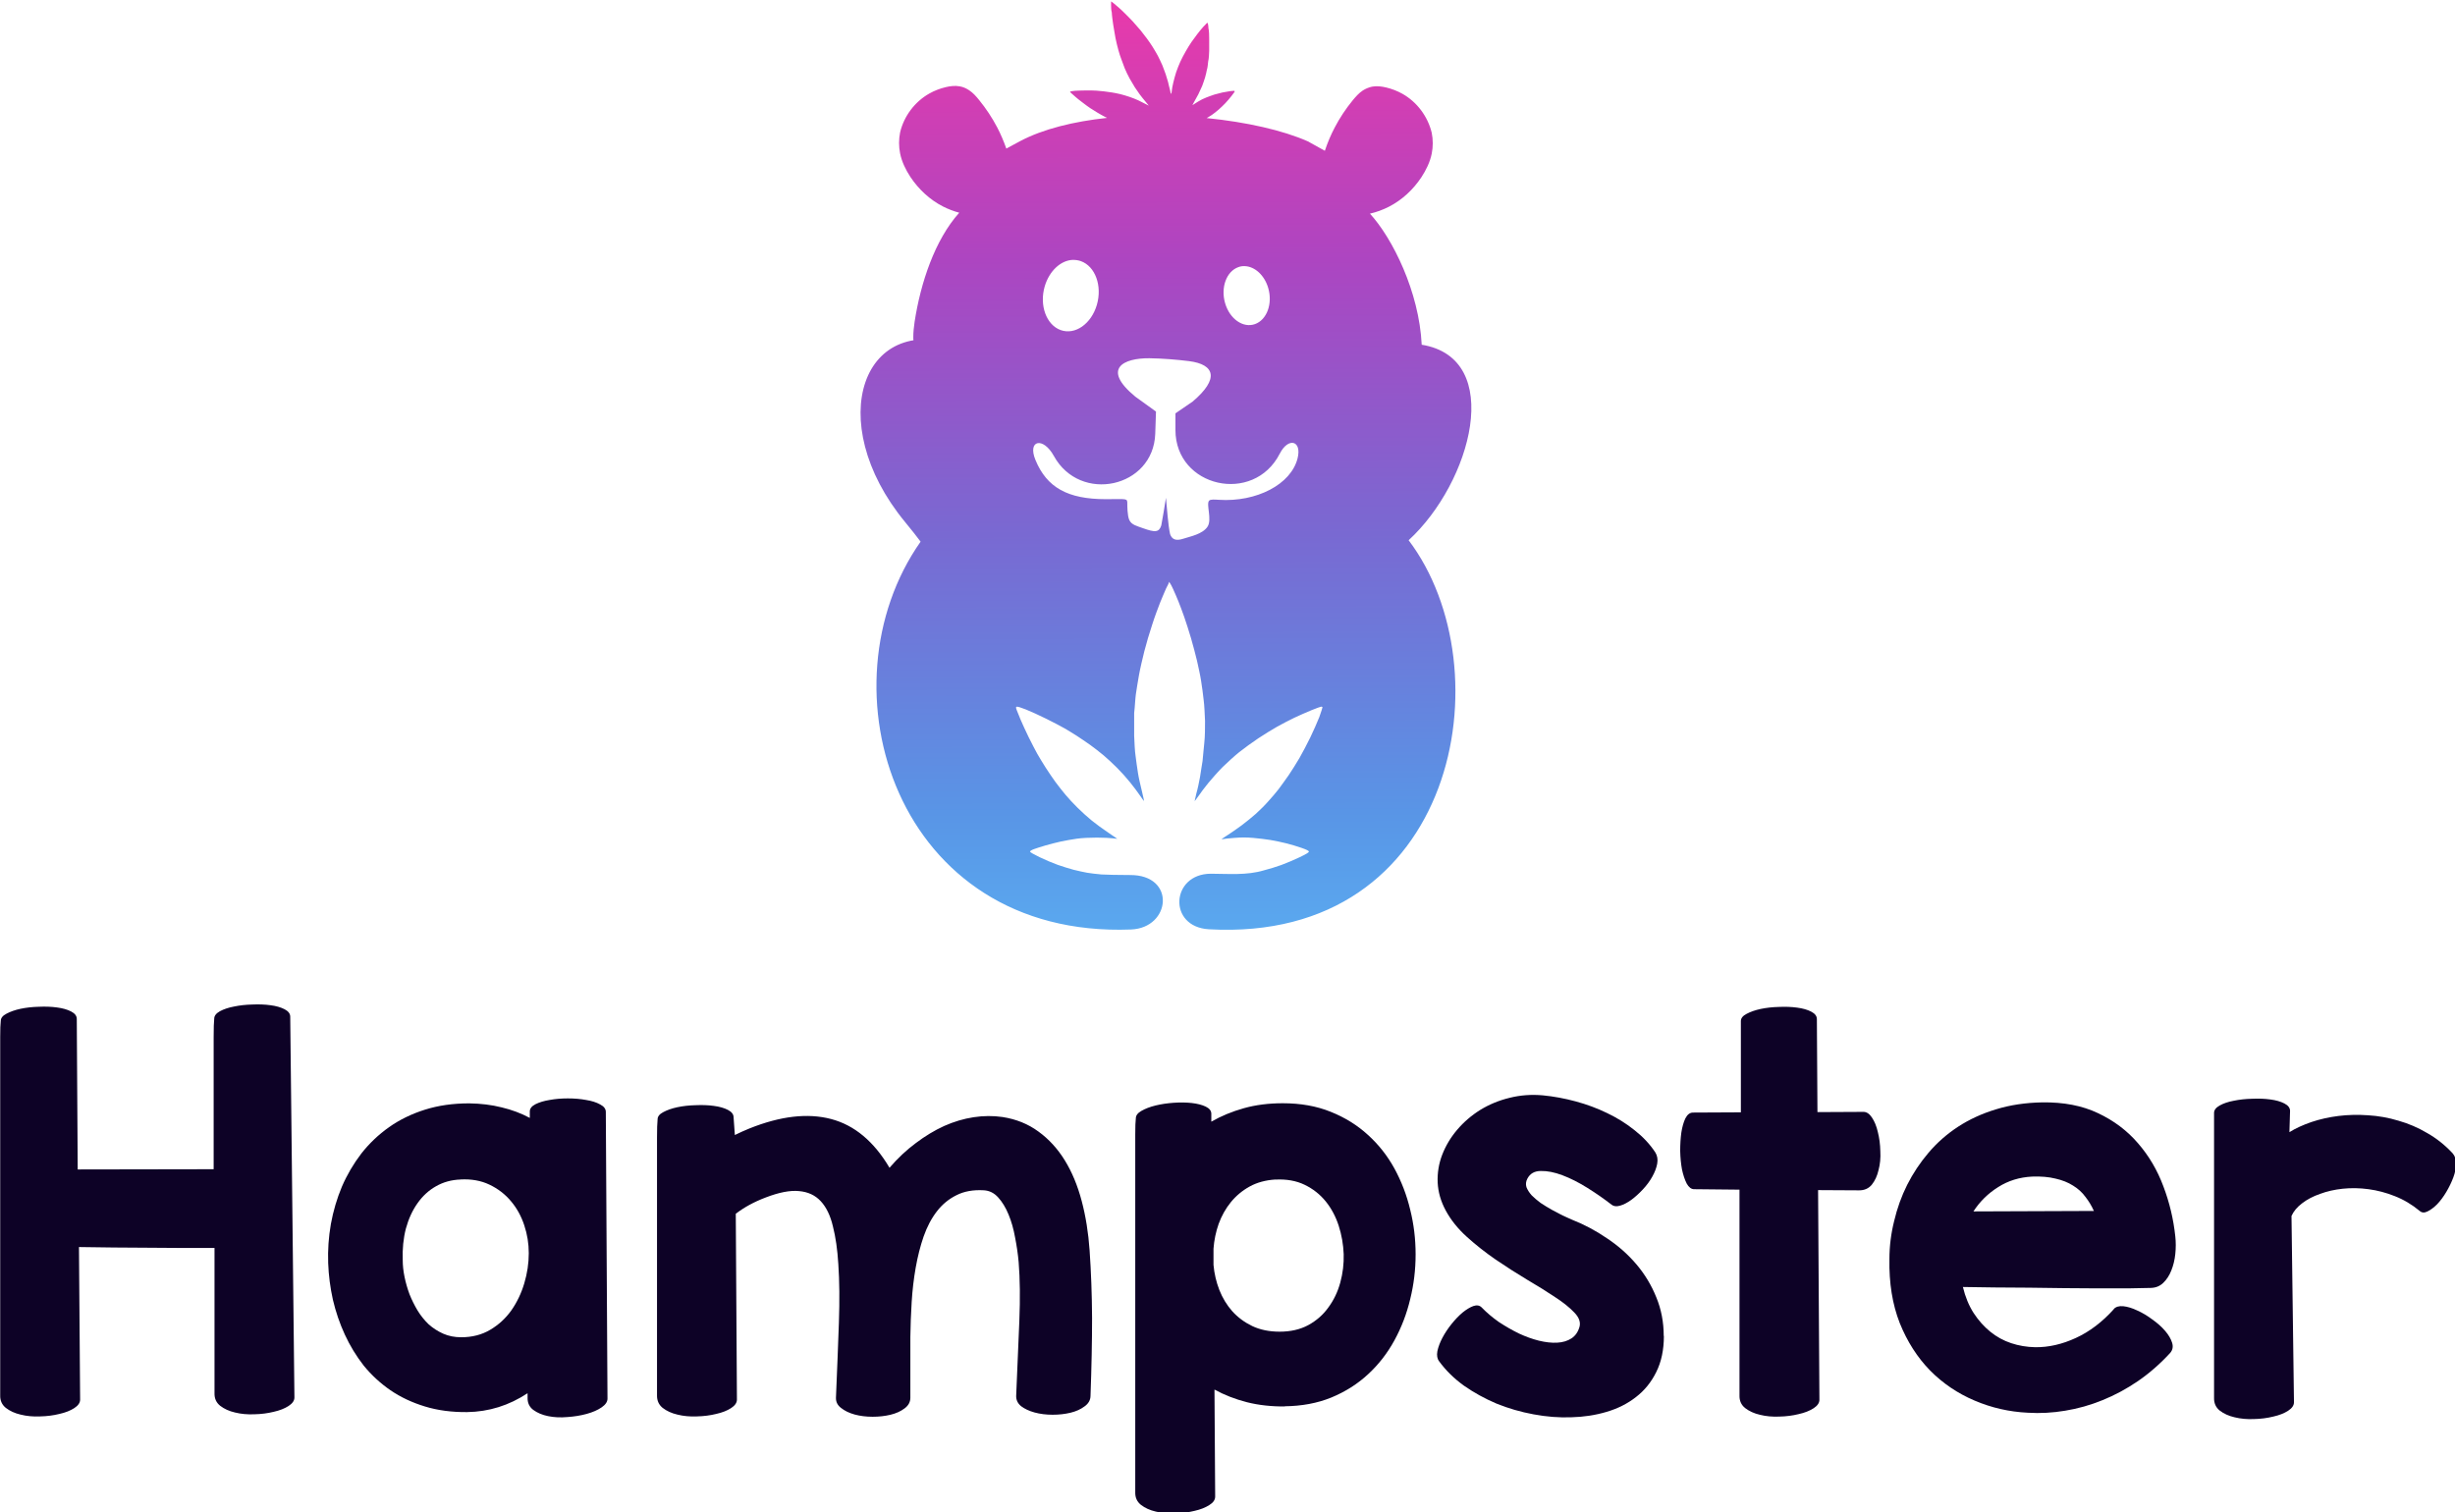 <?xml version="1.0" encoding="UTF-8" standalone="no"?>
<!-- Created with Inkscape (http://www.inkscape.org/) -->

<svg
   width="508mm"
   height="312.944mm"
   viewBox="0 0 508 312.944"
   version="1.1"
   id="svg4368"
   sodipodi:docname="hampster-logo-vertikal-farve.svg"
   inkscape:version="1.2.1 (9c6d41e410, 2022-07-14)"
   xmlns:inkscape="http://www.inkscape.org/namespaces/inkscape"
   xmlns:sodipodi="http://sodipodi.sourceforge.net/DTD/sodipodi-0.dtd"
   xmlns:xlink="http://www.w3.org/1999/xlink"
   xmlns="http://www.w3.org/2000/svg"
   xmlns:svg="http://www.w3.org/2000/svg">
  <sodipodi:namedview
     id="namedview4370"
     pagecolor="#ffffff"
     bordercolor="#666666"
     borderopacity="1.0"
     inkscape:showpageshadow="2"
     inkscape:pageopacity="0.0"
     inkscape:pagecheckerboard="0"
     inkscape:deskcolor="#d1d1d1"
     inkscape:document-units="mm"
     showgrid="false"
     inkscape:zoom="0.4204826"
     inkscape:cx="204.52689"
     inkscape:cy="587.42026"
     inkscape:window-width="2880"
     inkscape:window-height="1514"
     inkscape:window-x="-11"
     inkscape:window-y="654"
     inkscape:window-maximized="1"
     inkscape:current-layer="g4338" />
  <defs
     id="defs4365">
    <linearGradient
       inkscape:collect="always"
       xlink:href="#linearGradient11083"
       id="linearGradient3724"
       gradientUnits="userSpaceOnUse"
       gradientTransform="matrix(0.521,0,0,0.521,-423.746,-340.75)"
       x1="918.963"
       y1="829.699"
       x2="918.87"
       y2="794.104" />
    <linearGradient
       inkscape:collect="always"
       id="linearGradient11083">
      <stop
         style="stop-color:#5bc0fa;stop-opacity:1"
         offset="0"
         id="stop11079" />
      <stop
         style="stop-color:#5995e6;stop-opacity:1"
         offset="0.248"
         id="stop24138" />
      <stop
         style="stop-color:#7969d2;stop-opacity:1"
         offset="0.509"
         id="stop19375" />
      <stop
         style="stop-color:#ad45c1;stop-opacity:1"
         offset="0.766"
         id="stop26900" />
      <stop
         style="stop-color:#e73aab;stop-opacity:1"
         offset="1"
         id="stop11081" />
    </linearGradient>
  </defs>
  <g
     inkscape:label="Lag 1"
     inkscape:groupmode="layer"
     id="layer1"
     transform="translate(-536.228,11.088)">
    <g
       id="g4338"
       transform="matrix(9.863,0,0,9.863,97.185,-189.173)"
       style="stroke-width:0.101">
      <g
         id="g3800"
         transform="matrix(1.208,0,0,1.208,2.916,-69.901)"
         style="stroke-width:0.009">
        <path
           id="path3706"
           style="fill:url(#linearGradient3724);fill-opacity:1;stroke-width:0"
           d="m 53.732,72.831 3.86e-4,0.024 c -3.86e-4,0.012 -9.01e-4,0.026 -3.86e-4,0.042 3.86e-4,0.031 0,0.091 0.013,0.134 0,0.043 0.014,0.135 0.023,0.203 0.013,0.069 0.028,0.176 0.041,0.24 0.013,0.063 0.035,0.157 0.05,0.208 0.014,0.051 0.036,0.123 0.051,0.158 0.013,0.035 0.039,0.106 0.058,0.156 0.021,0.052 0.058,0.128 0.086,0.179 0.027,0.049 0.068,0.116 0.089,0.151 0.022,0.034 0.06,0.09 0.084,0.122 0.023,0.033 0.071,0.09 0.102,0.128 0.031,0.038 0.058,0.07 0.058,0.071 -3.87e-4,0.001 -0.024,-0.012 -0.055,-0.028 -0.03,-0.017 -0.086,-0.045 -0.125,-0.063 -0.037,-0.018 -0.109,-0.046 -0.157,-0.062 -0.045,-0.016 -0.118,-0.037 -0.159,-0.047 -0.04,-0.01 -0.106,-0.023 -0.145,-0.029 -0.037,-0.006 -0.1,-0.015 -0.137,-0.019 -0.036,-0.004 -0.093,-0.009 -0.126,-0.012 -0.032,-0.003 -0.113,-0.004 -0.181,-0.004 -0.068,1.8e-4 -0.155,0.004 -0.196,0.006 -0.04,0.004 -0.08,0.01 -0.081,0.014 -0.013,0.006 0,0.009 0.015,0.027 0.013,0.012 0.041,0.038 0.067,0.059 0.023,0.021 0.082,0.069 0.131,0.105 0.046,0.036 0.107,0.08 0.133,0.097 0.026,0.017 0.081,0.051 0.12,0.075 0.039,0.024 0.1,0.058 0.135,0.076 0.013,0.006 0.023,0.012 0.036,0.018 -0.576,0.062 -1.109,0.191 -1.514,0.406 l -0.235,0.127 c -0.045,-0.127 -0.097,-0.251 -0.159,-0.369 -0.089,-0.169 -0.194,-0.328 -0.314,-0.475 -0.051,-0.063 -0.104,-0.124 -0.173,-0.169 -0.049,-0.033 -0.104,-0.058 -0.163,-0.068 -0.081,-0.015 -0.164,-0.005 -0.244,0.014 -0.099,0.024 -0.195,0.06 -0.283,0.11 -0.253,0.142 -0.443,0.394 -0.509,0.677 -0.024,0.12 -0.024,0.244 1.29e-4,0.364 0.03,0.147 0.097,0.284 0.179,0.409 0.143,0.215 0.338,0.397 0.568,0.514 0.089,0.045 0.183,0.081 0.28,0.107 -0.425,0.474 -0.671,1.22 -0.775,1.894 -0.024,0.16 -0.05,0.432 0.039,0.484 0.524,0.303 2.266,0.506 0.841,-0.035 -1.793,-0.7 -2.481,1.287 -1.048,3.027 0.117,0.142 0.212,0.263 0.272,0.344 -1.772,2.518 -0.44,6.895 3.655,6.737 0.692,-0.027 0.787,-0.953 -0.022,-0.946 -0.184,1.81e-4 -0.421,-0.005 -0.492,-0.01 -0.081,-0.006 -0.193,-0.021 -0.25,-0.03 -0.055,-0.01 -0.161,-0.033 -0.233,-0.051 -0.072,-0.019 -0.197,-0.058 -0.279,-0.087 -0.082,-0.029 -0.223,-0.089 -0.314,-0.133 -0.103,-0.05 -0.165,-0.086 -0.165,-0.096 0,-0.01 0.026,-0.027 0.066,-0.042 0.033,-0.013 0.125,-0.042 0.2,-0.064 0.075,-0.022 0.195,-0.053 0.269,-0.069 0.075,-0.016 0.198,-0.038 0.278,-0.049 0.093,-0.013 0.216,-0.019 0.346,-0.019 0.111,3.48e-4 0.236,0.006 0.278,0.012 0.04,0.006 0.077,0.01 0.079,0.009 0,-10e-4 -0.07,-0.049 -0.156,-0.107 -0.088,-0.058 -0.216,-0.152 -0.286,-0.209 -0.071,-0.057 -0.182,-0.158 -0.249,-0.225 -0.068,-0.066 -0.161,-0.167 -0.209,-0.225 -0.048,-0.057 -0.125,-0.155 -0.171,-0.217 -0.045,-0.062 -0.124,-0.177 -0.173,-0.254 -0.049,-0.078 -0.115,-0.185 -0.145,-0.239 -0.03,-0.054 -0.099,-0.185 -0.151,-0.291 -0.051,-0.107 -0.115,-0.243 -0.139,-0.302 -0.023,-0.059 -0.055,-0.133 -0.066,-0.163 -0.018,-0.05 -0.019,-0.056 0,-0.063 0.013,-0.004 0.081,0.018 0.157,0.048 0.077,0.03 0.236,0.103 0.355,0.162 0.118,0.059 0.263,0.134 0.319,0.167 0.058,0.033 0.152,0.092 0.214,0.131 0.062,0.04 0.164,0.11 0.228,0.155 0.064,0.046 0.168,0.126 0.232,0.18 0.064,0.053 0.172,0.154 0.241,0.224 0.07,0.07 0.17,0.182 0.223,0.249 0.055,0.067 0.129,0.167 0.168,0.224 0.037,0.056 0.072,0.101 0.073,0.099 0,-0.003 -0.015,-0.082 -0.039,-0.177 -0.023,-0.095 -0.057,-0.239 -0.068,-0.318 -0.013,-0.08 -0.031,-0.211 -0.041,-0.292 -0.013,-0.081 -0.019,-0.237 -0.024,-0.347 v -0.395 c 0.013,-0.107 0.019,-0.256 0.03,-0.33 0.013,-0.074 0.032,-0.221 0.053,-0.325 0.018,-0.105 0.062,-0.292 0.093,-0.416 0.031,-0.124 0.093,-0.333 0.137,-0.464 0.041,-0.131 0.106,-0.303 0.137,-0.382 0.031,-0.08 0.081,-0.19 0.104,-0.246 0.013,-0.029 0.027,-0.055 0.037,-0.073 l 0.018,-0.044 0.013,0.024 c 0.013,0.016 0.031,0.051 0.05,0.093 0.026,0.055 0.068,0.153 0.094,0.217 0.026,0.064 0.073,0.189 0.104,0.278 0.031,0.089 0.085,0.256 0.118,0.37 0.032,0.115 0.081,0.289 0.103,0.388 0.022,0.099 0.057,0.255 0.071,0.348 0.015,0.093 0.036,0.244 0.045,0.336 0.013,0.092 0.019,0.255 0.024,0.363 0,0.117 0,0.271 -0.013,0.382 -0.013,0.102 -0.021,0.243 -0.03,0.313 -0.013,0.07 -0.03,0.195 -0.044,0.278 -0.015,0.083 -0.041,0.21 -0.063,0.284 -0.018,0.073 -0.031,0.135 -0.031,0.136 0,0.003 0.031,-0.037 0.066,-0.087 0.032,-0.05 0.111,-0.152 0.172,-0.228 0.062,-0.076 0.174,-0.202 0.251,-0.279 0.079,-0.077 0.205,-0.192 0.285,-0.256 0.081,-0.064 0.228,-0.172 0.329,-0.239 0.1,-0.067 0.252,-0.16 0.334,-0.206 0.082,-0.046 0.215,-0.115 0.295,-0.153 0.081,-0.038 0.213,-0.097 0.297,-0.131 0.084,-0.034 0.16,-0.062 0.17,-0.062 0.013,0 0.018,0.005 0.022,0.009 0,0.005 -0.022,0.082 -0.055,0.171 -0.035,0.089 -0.106,0.25 -0.159,0.359 -0.053,0.108 -0.136,0.267 -0.186,0.353 -0.05,0.086 -0.135,0.221 -0.189,0.301 -0.057,0.079 -0.132,0.187 -0.173,0.24 -0.04,0.053 -0.122,0.148 -0.18,0.212 -0.055,0.064 -0.155,0.162 -0.216,0.217 -0.062,0.055 -0.171,0.144 -0.245,0.199 -0.075,0.055 -0.181,0.13 -0.24,0.167 -0.059,0.037 -0.107,0.07 -0.107,0.073 0,0.004 0.013,0.003 0.027,-0.001 0.014,-0.004 0.1,-0.013 0.192,-0.02 0.124,-0.01 0.207,-0.01 0.329,1.93e-4 0.091,0.008 0.224,0.024 0.297,0.036 0.075,0.012 0.196,0.038 0.272,0.057 0.077,0.019 0.196,0.054 0.266,0.079 0.09,0.031 0.127,0.05 0.131,0.064 0,0.015 -0.032,0.038 -0.162,0.1 -0.093,0.044 -0.233,0.104 -0.316,0.134 -0.082,0.03 -0.218,0.072 -0.302,0.093 -0.301,0.09 -0.614,0.06 -0.925,0.059 -0.692,0.003 -0.75,0.924 -0.032,0.965 4.308,0.242 5.16,-4.521 3.469,-6.758 1.095,-1.006 1.673,-3.162 0.227,-3.396 -0.044,-0.921 -0.508,-1.851 -0.899,-2.277 0.113,-0.026 0.223,-0.066 0.327,-0.119 0.23,-0.117 0.425,-0.299 0.567,-0.514 0.082,-0.125 0.149,-0.262 0.179,-0.409 0.024,-0.12 0.024,-0.244 0,-0.363 -0.068,-0.283 -0.256,-0.535 -0.509,-0.677 -0.089,-0.05 -0.184,-0.086 -0.283,-0.11 -0.082,-0.019 -0.164,-0.029 -0.244,-0.014 -0.055,0.012 -0.113,0.035 -0.163,0.068 -0.068,0.045 -0.121,0.107 -0.173,0.169 -0.12,0.147 -0.226,0.306 -0.314,0.475 -0.068,0.129 -0.124,0.264 -0.17,0.402 L 57.151,75.268 c -0.435,-0.193 -1.069,-0.336 -1.759,-0.405 0.032,-0.019 0.067,-0.038 0.091,-0.055 0.031,-0.022 0.085,-0.063 0.117,-0.092 0.032,-0.028 0.085,-0.078 0.115,-0.11 0.031,-0.032 0.081,-0.091 0.112,-0.131 0.044,-0.057 0.057,-0.075 0.051,-0.081 0,-0.006 -0.026,-0.006 -0.075,4.63e-4 -0.036,0.005 -0.099,0.016 -0.137,0.024 -0.037,0.008 -0.1,0.024 -0.136,0.035 -0.035,0.012 -0.1,0.034 -0.142,0.051 -0.058,0.023 -0.095,0.042 -0.148,0.074 -0.039,0.024 -0.077,0.047 -0.082,0.052 -0.013,0.005 -0.013,0.008 -0.013,0.006 -3.86e-4,-0.001 0.013,-0.027 0.031,-0.057 0.017,-0.03 0.05,-0.088 0.071,-0.129 0.019,-0.041 0.05,-0.106 0.067,-0.145 0.015,-0.038 0.036,-0.104 0.05,-0.146 0.013,-0.042 0.026,-0.103 0.032,-0.136 0.013,-0.033 0.017,-0.099 0.023,-0.147 0.013,-0.048 0.014,-0.128 0.017,-0.178 v -0.201 c -5.15e-4,-0.06 0,-0.149 -0.013,-0.197 0,-0.048 -0.013,-0.089 -0.013,-0.09 0,-0.001 -0.013,-4.88e-4 -0.013,10e-4 0,0.003 -0.032,0.032 -0.063,0.066 -0.03,0.034 -0.079,0.091 -0.104,0.126 -0.027,0.035 -0.072,0.096 -0.099,0.135 -0.027,0.039 -0.075,0.115 -0.104,0.168 -0.031,0.053 -0.073,0.134 -0.094,0.181 -0.021,0.047 -0.054,0.128 -0.071,0.18 -0.017,0.052 -0.039,0.134 -0.05,0.182 -0.013,0.048 -0.022,0.112 -0.026,0.142 0,0.03 -0.013,0.054 -0.013,0.053 -0.001,-2.96e-4 -0.013,-0.031 -0.017,-0.068 -0.013,-0.037 -0.023,-0.101 -0.035,-0.142 -0.013,-0.041 -0.03,-0.102 -0.041,-0.135 -0.013,-0.034 -0.036,-0.1 -0.055,-0.148 -0.021,-0.052 -0.057,-0.122 -0.082,-0.173 -0.026,-0.048 -0.068,-0.119 -0.093,-0.158 -0.024,-0.039 -0.068,-0.102 -0.097,-0.141 -0.028,-0.038 -0.079,-0.102 -0.109,-0.141 -0.032,-0.039 -0.093,-0.107 -0.133,-0.152 -0.04,-0.044 -0.104,-0.107 -0.137,-0.14 -0.032,-0.033 -0.082,-0.079 -0.108,-0.102 -0.026,-0.023 -0.068,-0.058 -0.091,-0.077 -0.017,-0.014 -0.033,-0.026 -0.044,-0.031 z m -0.66,4.496 c 0.045,-0.001 0.093,0.006 0.135,0.021 0.25,0.089 0.375,0.429 0.278,0.76 -0.097,0.331 -0.377,0.527 -0.627,0.438 -0.25,-0.089 -0.375,-0.43 -0.278,-0.761 0.079,-0.266 0.278,-0.453 0.492,-0.459 z m 2.982,0.108 c 0.177,0.006 0.343,0.16 0.407,0.379 0.081,0.273 -0.023,0.554 -0.23,0.628 -0.206,0.073 -0.438,-0.089 -0.518,-0.362 -0.081,-0.273 0.023,-0.555 0.23,-0.628 0.033,-0.013 0.073,-0.019 0.111,-0.017 z m -0.968,1.65 c 0.45,0.057 0.529,0.308 0.062,0.703 l -0.298,0.204 v 0.29 c 0,0.995 1.357,1.302 1.812,0.41 0.149,-0.291 0.387,-0.228 0.309,0.082 -0.113,0.451 -0.711,0.763 -1.369,0.72 -0.064,-0.004 -0.142,-0.012 -0.167,0.015 -0.057,0.059 0.055,0.326 -0.028,0.452 -0.086,0.13 -0.299,0.169 -0.418,0.208 -0.131,0.043 -0.198,0.015 -0.232,-0.078 -0.036,-0.166 -0.054,-0.452 -0.072,-0.632 -0.023,0.144 -0.054,0.343 -0.081,0.48 -0.039,0.124 -0.112,0.122 -0.316,0.049 -0.107,-0.039 -0.2,-0.058 -0.239,-0.142 -0.037,-0.079 -0.035,-0.264 -0.035,-0.282 0,-0.102 -0.001,-0.081 -0.374,-0.081 -0.66,0 -1.024,-0.202 -1.221,-0.68 -0.144,-0.347 0.133,-0.409 0.319,-0.071 0.457,0.83 1.727,0.554 1.761,-0.383 L 54.512,79.961 54.153,79.702 c -0.594,-0.49 -0.201,-0.671 0.244,-0.667 0.231,0.003 0.479,0.024 0.689,0.05 z"
           sodipodi:nodetypes="ccscssscccsssssssscccccscssssscccsssssscssscascscsccssssssssscssssssssssscsssssssssscsssscsssssscccsssssssscssssssssssssscssssssssssscsssssssccccccssscsssssscccssssscssccccssssscccsccssssssssssssccsssssssccscscsssssssssssccsssssascccsssssscccsss"
           inkscape:export-filename="..\Præsentation\Ikon-farve.png"
           inkscape:export-xdpi="3081.3887"
           inkscape:export-ydpi="3081.3887" />
        <g
           id="g3734"
           transform="translate(-0.684)"
           style="stroke-width:0.009">
          <path
             d="m 40.233,97.087 q 0,0.082 -0.102,0.148 -0.102,0.066 -0.258,0.101 -0.156,0.039 -0.336,0.043 -0.179,0.008 -0.336,-0.031 -0.152,-0.035 -0.258,-0.117 -0.102,-0.082 -0.098,-0.219 0,-0.133 0,-0.383 0,-0.254 0,-0.585 0,-0.336 0,-0.73 0,-0.398 0,-0.824 -0.265,0 -0.554,0 -0.285,-0.004 -0.586,-0.004 -0.3,-0.004 -0.609,-0.004 -0.304,-0.004 -0.605,-0.008 l 0.02,2.65 q 0,0.082 -0.102,0.148 -0.102,0.066 -0.258,0.101 -0.156,0.039 -0.336,0.043 -0.18,0.008 -0.336,-0.031 -0.152,-0.035 -0.258,-0.117 -0.102,-0.082 -0.098,-0.219 0,-0.137 0,-0.386 0,-0.254 0,-0.589 0,-0.336 0,-0.734 0,-0.398 0,-0.824 0,-0.429 0,-0.867 0,-0.441 0,-0.855 0,-0.418 0,-0.792 0,-0.375 0,-0.671 0,-0.301 0,-0.504 0,-0.203 0.01,-0.281 0,-0.074 0.098,-0.125 0.102,-0.055 0.246,-0.086 0.148,-0.031 0.316,-0.035 0.172,-0.008 0.316,0.012 0.148,0.019 0.246,0.07 0.098,0.051 0.098,0.129 l 0.016,2.615 2.361,-0.004 q 0,-0.472 0,-0.906 0,-0.437 0,-0.788 0,-0.351 0,-0.593 0,-0.242 0.01,-0.328 0,-0.074 0.098,-0.129 0.102,-0.055 0.246,-0.082 0.148,-0.031 0.316,-0.035 0.172,-0.008 0.316,0.012 0.148,0.019 0.246,0.07 0.098,0.051 0.098,0.129 z"
             style="font-weight:bold;font-size:7.994px;line-height:1.25;font-family:'KG Red Hands';-inkscape-font-specification:'KG Red Hands Bold';letter-spacing:0px;word-spacing:0px;fill:#0d0226;stroke-width:0.017"
             id="path3708" />
          <path
             d="m 45.67,97.107 q 0,0.082 -0.102,0.152 -0.102,0.07 -0.258,0.113 -0.156,0.043 -0.336,0.055 -0.18,0.016 -0.336,-0.016 -0.152,-0.031 -0.258,-0.109 -0.102,-0.078 -0.098,-0.215 v -0.074 q -0.484,0.32 -1.05,0.328 -0.402,0.004 -0.734,-0.098 -0.332,-0.101 -0.597,-0.281 -0.265,-0.183 -0.465,-0.429 -0.195,-0.25 -0.328,-0.539 -0.133,-0.289 -0.207,-0.605 -0.07,-0.316 -0.082,-0.636 -0.012,-0.34 0.047,-0.679 0.062,-0.34 0.191,-0.648 0.133,-0.308 0.336,-0.574 0.207,-0.265 0.484,-0.461 0.277,-0.195 0.625,-0.304 0.347,-0.109 0.765,-0.109 0.304,0.004 0.566,0.07 0.262,0.062 0.488,0.183 0,-0.031 0,-0.062 0,-0.031 0,-0.051 0,-0.074 0.098,-0.125 0.102,-0.051 0.246,-0.074 0.148,-0.027 0.316,-0.027 0.172,0 0.316,0.027 0.148,0.023 0.246,0.078 0.098,0.051 0.098,0.129 z m -2.553,-3.806 q -0.234,0.008 -0.425,0.117 -0.187,0.105 -0.32,0.293 -0.133,0.187 -0.203,0.441 -0.066,0.254 -0.055,0.55 0,0.137 0.031,0.289 0.031,0.152 0.086,0.301 0.059,0.148 0.141,0.285 0.082,0.133 0.191,0.238 0.113,0.101 0.254,0.164 0.141,0.062 0.312,0.062 0.285,0 0.503,-0.129 0.219,-0.129 0.367,-0.336 0.148,-0.211 0.226,-0.472 0.078,-0.262 0.078,-0.523 0,-0.25 -0.078,-0.484 -0.078,-0.238 -0.23,-0.418 -0.152,-0.183 -0.375,-0.289 -0.219,-0.105 -0.503,-0.09 z"
             style="font-weight:bold;font-size:7.994px;line-height:1.25;font-family:'KG Red Hands';-inkscape-font-specification:'KG Red Hands Bold';letter-spacing:0px;word-spacing:0px;fill:#0d0226;stroke-width:0.017"
             id="path3710" />
          <path
             d="m 47.882,92.528 q 0.062,-0.031 0.125,-0.059 0.062,-0.027 0.129,-0.055 0.808,-0.324 1.417,-0.164 0.609,0.16 1.015,0.847 0.215,-0.25 0.457,-0.429 0.242,-0.183 0.492,-0.297 0.254,-0.113 0.511,-0.152 0.258,-0.039 0.5,-0.004 0.359,0.055 0.628,0.254 0.269,0.195 0.457,0.5 0.187,0.304 0.293,0.706 0.105,0.398 0.137,0.855 0.039,0.558 0.043,1.175 0,0.613 -0.027,1.351 0,0.113 -0.105,0.187 -0.098,0.074 -0.242,0.109 -0.144,0.035 -0.312,0.035 -0.168,0 -0.312,-0.039 -0.141,-0.039 -0.234,-0.109 -0.09,-0.074 -0.086,-0.183 0.031,-0.726 0.055,-1.304 0.023,-0.578 -0.012,-1.015 -0.019,-0.211 -0.062,-0.429 -0.039,-0.219 -0.113,-0.398 -0.074,-0.18 -0.18,-0.297 -0.105,-0.117 -0.25,-0.125 -0.277,-0.016 -0.476,0.086 -0.199,0.098 -0.34,0.281 -0.141,0.183 -0.23,0.437 -0.086,0.25 -0.137,0.539 -0.051,0.289 -0.07,0.597 -0.019,0.308 -0.023,0.609 0,0.297 0,0.57 0,0.269 0,0.484 0,0.113 -0.102,0.187 -0.098,0.074 -0.242,0.109 -0.144,0.035 -0.312,0.035 -0.168,0 -0.312,-0.039 -0.141,-0.039 -0.234,-0.113 -0.094,-0.07 -0.09,-0.18 0.031,-0.726 0.051,-1.304 0.02,-0.578 -0.01,-1.015 -0.023,-0.379 -0.094,-0.656 -0.066,-0.281 -0.211,-0.437 -0.144,-0.156 -0.379,-0.176 -0.23,-0.023 -0.582,0.113 -0.297,0.113 -0.515,0.281 l 0.02,3.228 q 0,0.082 -0.102,0.148 -0.102,0.066 -0.258,0.101 -0.156,0.039 -0.336,0.043 -0.179,0.008 -0.336,-0.031 -0.152,-0.035 -0.258,-0.117 -0.101,-0.082 -0.098,-0.219 0,-0.168 0,-0.445 0,-0.277 0,-0.613 0,-0.34 0,-0.722 0,-0.383 0,-0.765 0,-0.383 0,-0.746 0,-0.367 0,-0.667 0,-0.301 0,-0.519 0,-0.222 0.01,-0.316 0,-0.074 0.098,-0.125 0.101,-0.055 0.246,-0.086 0.148,-0.031 0.316,-0.035 0.172,-0.008 0.316,0.012 0.148,0.019 0.246,0.07 0.098,0.051 0.098,0.129 z"
             style="font-weight:bold;font-size:7.994px;line-height:1.25;font-family:'KG Red Hands';-inkscape-font-specification:'KG Red Hands Bold';letter-spacing:0px;word-spacing:0px;fill:#0d0226;stroke-width:0.017"
             id="path3712" />
          <path
             d="m 57.449,97.243 q -0.367,0.004 -0.675,-0.074 -0.304,-0.078 -0.562,-0.219 l 0.012,1.858 q 0,0.086 -0.102,0.148 -0.102,0.066 -0.258,0.101 -0.156,0.039 -0.336,0.043 -0.18,0.008 -0.336,-0.031 -0.152,-0.035 -0.258,-0.117 -0.102,-0.082 -0.098,-0.219 0,-0.137 0,-0.39 0,-0.25 0,-0.585 0,-0.332 0,-0.73 0,-0.398 0,-0.824 0,-0.429 0,-0.867 0,-0.441 0,-0.855 0,-0.414 0,-0.788 0,-0.375 0,-0.671 0,-0.301 0,-0.504 0,-0.203 0.01,-0.281 0,-0.074 0.097,-0.129 0.102,-0.059 0.246,-0.094 0.144,-0.035 0.312,-0.047 0.172,-0.012 0.316,0.004 0.144,0.016 0.242,0.062 0.098,0.047 0.098,0.125 v 0.137 q 0.258,-0.148 0.566,-0.234 0.308,-0.086 0.675,-0.086 0.465,0 0.831,0.148 0.371,0.148 0.648,0.402 0.277,0.25 0.461,0.585 0.183,0.336 0.273,0.714 0.094,0.375 0.094,0.777 0,0.398 -0.094,0.777 -0.09,0.379 -0.273,0.714 -0.183,0.336 -0.457,0.589 -0.273,0.254 -0.64,0.406 -0.363,0.148 -0.816,0.152 z m -0.18,-3.942 q -0.254,0.016 -0.445,0.121 -0.191,0.105 -0.328,0.273 -0.133,0.164 -0.211,0.375 -0.074,0.211 -0.09,0.433 v 0.281 q 0.02,0.226 0.102,0.437 0.082,0.207 0.223,0.367 0.144,0.16 0.347,0.258 0.207,0.098 0.476,0.098 0.285,0 0.496,-0.113 0.215,-0.117 0.351,-0.308 0.141,-0.191 0.207,-0.433 0.066,-0.242 0.059,-0.492 -0.01,-0.254 -0.086,-0.492 -0.078,-0.242 -0.226,-0.425 -0.148,-0.183 -0.367,-0.289 -0.218,-0.105 -0.507,-0.09 z"
             style="font-weight:bold;font-size:7.994px;line-height:1.25;font-family:'KG Red Hands';-inkscape-font-specification:'KG Red Hands Bold';letter-spacing:0px;word-spacing:0px;fill:#0d0226;stroke-width:0.017"
             id="path3714" />
          <path
             d="m 64.017,96.018 q 0,0.363 -0.133,0.628 -0.129,0.262 -0.351,0.433 -0.219,0.172 -0.511,0.258 -0.289,0.086 -0.613,0.094 -0.32,0.012 -0.656,-0.051 -0.336,-0.062 -0.644,-0.187 -0.304,-0.129 -0.566,-0.312 -0.258,-0.187 -0.429,-0.422 -0.051,-0.066 -0.031,-0.176 0.023,-0.109 0.086,-0.23 0.066,-0.125 0.16,-0.242 0.094,-0.117 0.191,-0.199 0.102,-0.082 0.187,-0.113 0.09,-0.031 0.144,0.023 0.133,0.137 0.3,0.254 0.172,0.113 0.347,0.199 0.176,0.082 0.347,0.125 0.176,0.043 0.32,0.035 0.144,-0.008 0.246,-0.074 0.102,-0.066 0.141,-0.203 0.031,-0.121 -0.09,-0.246 -0.121,-0.129 -0.336,-0.269 -0.215,-0.144 -0.488,-0.304 -0.273,-0.164 -0.542,-0.347 -0.266,-0.183 -0.5,-0.394 -0.234,-0.211 -0.367,-0.457 -0.129,-0.238 -0.141,-0.488 -0.01,-0.25 0.078,-0.48 0.09,-0.234 0.258,-0.433 0.172,-0.203 0.402,-0.347 0.234,-0.144 0.511,-0.211 0.277,-0.07 0.578,-0.043 0.281,0.027 0.57,0.105 0.289,0.078 0.546,0.203 0.262,0.125 0.476,0.297 0.219,0.172 0.359,0.383 0.055,0.086 0.035,0.199 -0.02,0.109 -0.086,0.226 -0.062,0.113 -0.164,0.222 -0.098,0.105 -0.199,0.18 -0.102,0.074 -0.195,0.101 -0.094,0.027 -0.148,-0.016 -0.195,-0.152 -0.421,-0.293 -0.226,-0.141 -0.433,-0.219 -0.207,-0.078 -0.375,-0.074 -0.164,0 -0.234,0.133 -0.039,0.074 -0.016,0.148 0.027,0.07 0.09,0.141 0.066,0.066 0.156,0.133 0.094,0.062 0.191,0.117 0.101,0.055 0.191,0.101 0.094,0.043 0.156,0.07 0.328,0.129 0.617,0.328 0.293,0.195 0.511,0.453 0.218,0.258 0.343,0.57 0.129,0.312 0.129,0.671 z"
             style="font-weight:bold;font-size:7.994px;line-height:1.25;font-family:'KG Red Hands';-inkscape-font-specification:'KG Red Hands Bold';letter-spacing:0px;word-spacing:0px;fill:#0d0226;stroke-width:0.017"
             id="path3716" />
          <path
             d="m 65.354,92.134 q 0,-0.281 0,-0.543 0,-0.262 0,-0.472 0,-0.215 0,-0.363 0,-0.148 0,-0.207 0,-0.074 0.098,-0.125 0.102,-0.055 0.246,-0.086 0.148,-0.031 0.316,-0.035 0.172,-0.008 0.316,0.012 0.148,0.019 0.246,0.07 0.098,0.051 0.098,0.129 l 0.01,1.616 0.8,-0.004 q 0.082,0 0.148,0.101 0.066,0.098 0.101,0.25 0.039,0.152 0.043,0.332 0.01,0.176 -0.031,0.328 -0.035,0.152 -0.117,0.254 -0.082,0.098 -0.219,0.098 l -0.714,-0.004 0.023,3.642 q 0,0.082 -0.102,0.148 -0.102,0.066 -0.258,0.101 -0.156,0.039 -0.336,0.043 -0.179,0.008 -0.336,-0.031 -0.152,-0.035 -0.258,-0.117 -0.102,-0.082 -0.098,-0.219 0,-0.117 0,-0.324 0,-0.211 0,-0.484 0,-0.273 0,-0.597 0,-0.328 0,-0.683 0,-0.359 0,-0.734 0,-0.379 0,-0.753 l -0.788,-0.008 q -0.074,0 -0.129,-0.098 -0.051,-0.101 -0.082,-0.246 -0.027,-0.148 -0.031,-0.32 0,-0.176 0.02,-0.32 0.023,-0.148 0.07,-0.246 0.051,-0.101 0.133,-0.101 z"
             style="font-weight:bold;font-size:7.994px;line-height:1.25;font-family:'KG Red Hands';-inkscape-font-specification:'KG Red Hands Bold';letter-spacing:0px;word-spacing:0px;fill:#0d0226;stroke-width:0.017"
             id="path3718" />
          <path
             d="m 71.828,95.553 q 0.055,-0.062 0.168,-0.051 0.113,0.012 0.242,0.074 0.133,0.059 0.262,0.156 0.133,0.094 0.223,0.199 0.09,0.105 0.121,0.207 0.031,0.101 -0.035,0.176 -0.258,0.281 -0.558,0.488 -0.297,0.203 -0.617,0.332 -0.316,0.129 -0.648,0.183 -0.328,0.055 -0.648,0.035 -0.484,-0.023 -0.925,-0.211 -0.441,-0.187 -0.773,-0.523 -0.332,-0.34 -0.527,-0.824 -0.191,-0.488 -0.179,-1.112 0,-0.332 0.082,-0.66 0.078,-0.332 0.226,-0.628 0.152,-0.301 0.371,-0.558 0.222,-0.262 0.515,-0.453 0.293,-0.191 0.656,-0.301 0.367,-0.113 0.804,-0.121 0.558,-0.008 0.968,0.187 0.414,0.195 0.695,0.523 0.285,0.328 0.441,0.749 0.16,0.422 0.207,0.87 0.016,0.148 0,0.304 -0.016,0.156 -0.07,0.289 -0.051,0.129 -0.141,0.215 -0.086,0.082 -0.211,0.086 -0.168,0.004 -0.406,0.008 -0.234,0 -0.511,0 -0.277,-0.004 -0.586,-0.004 -0.304,-0.004 -0.613,-0.008 -0.304,-0.004 -0.601,-0.004 -0.297,-0.004 -0.55,-0.008 0.062,0.258 0.187,0.453 0.125,0.191 0.289,0.324 0.164,0.133 0.363,0.199 0.199,0.066 0.418,0.07 0.347,0.004 0.703,-0.16 0.359,-0.164 0.664,-0.504 z m -1.413,-2.303 q -0.332,0.016 -0.593,0.183 -0.262,0.164 -0.429,0.422 l 2.092,-0.008 q -0.059,-0.133 -0.148,-0.246 -0.086,-0.117 -0.215,-0.195 -0.129,-0.082 -0.304,-0.121 -0.172,-0.043 -0.402,-0.035 z"
             style="font-weight:bold;font-size:7.994px;line-height:1.25;font-family:'KG Red Hands';-inkscape-font-specification:'KG Red Hands Bold';letter-spacing:0px;word-spacing:0px;fill:#0d0226;stroke-width:0.017"
             id="path3720" />
          <path
             d="m 74.881,92.478 q 0.164,-0.101 0.383,-0.176 0.222,-0.074 0.468,-0.105 0.25,-0.031 0.515,-0.012 0.269,0.016 0.527,0.094 0.262,0.074 0.5,0.215 0.242,0.137 0.441,0.351 0.062,0.07 0.059,0.183 0,0.113 -0.047,0.238 -0.047,0.125 -0.121,0.25 -0.074,0.125 -0.16,0.215 -0.086,0.086 -0.168,0.125 -0.078,0.039 -0.133,-0.008 -0.203,-0.168 -0.433,-0.258 -0.226,-0.09 -0.457,-0.121 -0.23,-0.031 -0.449,-0.008 -0.215,0.023 -0.394,0.09 -0.18,0.062 -0.312,0.164 -0.129,0.098 -0.183,0.219 l 0.043,3.236 q 0,0.082 -0.102,0.148 -0.102,0.066 -0.258,0.101 -0.156,0.039 -0.336,0.043 -0.179,0.008 -0.336,-0.031 -0.152,-0.035 -0.258,-0.117 -0.101,-0.082 -0.098,-0.219 0,-0.156 0,-0.422 0,-0.269 0,-0.609 0,-0.343 0,-0.73 0,-0.39 0,-0.785 0,-0.398 0,-0.777 0,-0.383 0,-0.703 0,-0.324 0,-0.566 0,-0.242 0,-0.359 0,-0.074 0.098,-0.129 0.098,-0.055 0.242,-0.082 0.148,-0.031 0.32,-0.035 0.172,-0.008 0.316,0.012 0.148,0.019 0.246,0.07 0.098,0.051 0.098,0.129 z"
             style="font-weight:bold;font-size:7.994px;line-height:1.25;font-family:'KG Red Hands';-inkscape-font-specification:'KG Red Hands Bold';letter-spacing:0px;word-spacing:0px;fill:#0d0226;stroke-width:0.017"
             id="path3722" />
        </g>
      </g>
    </g>
  </g>
</svg>

